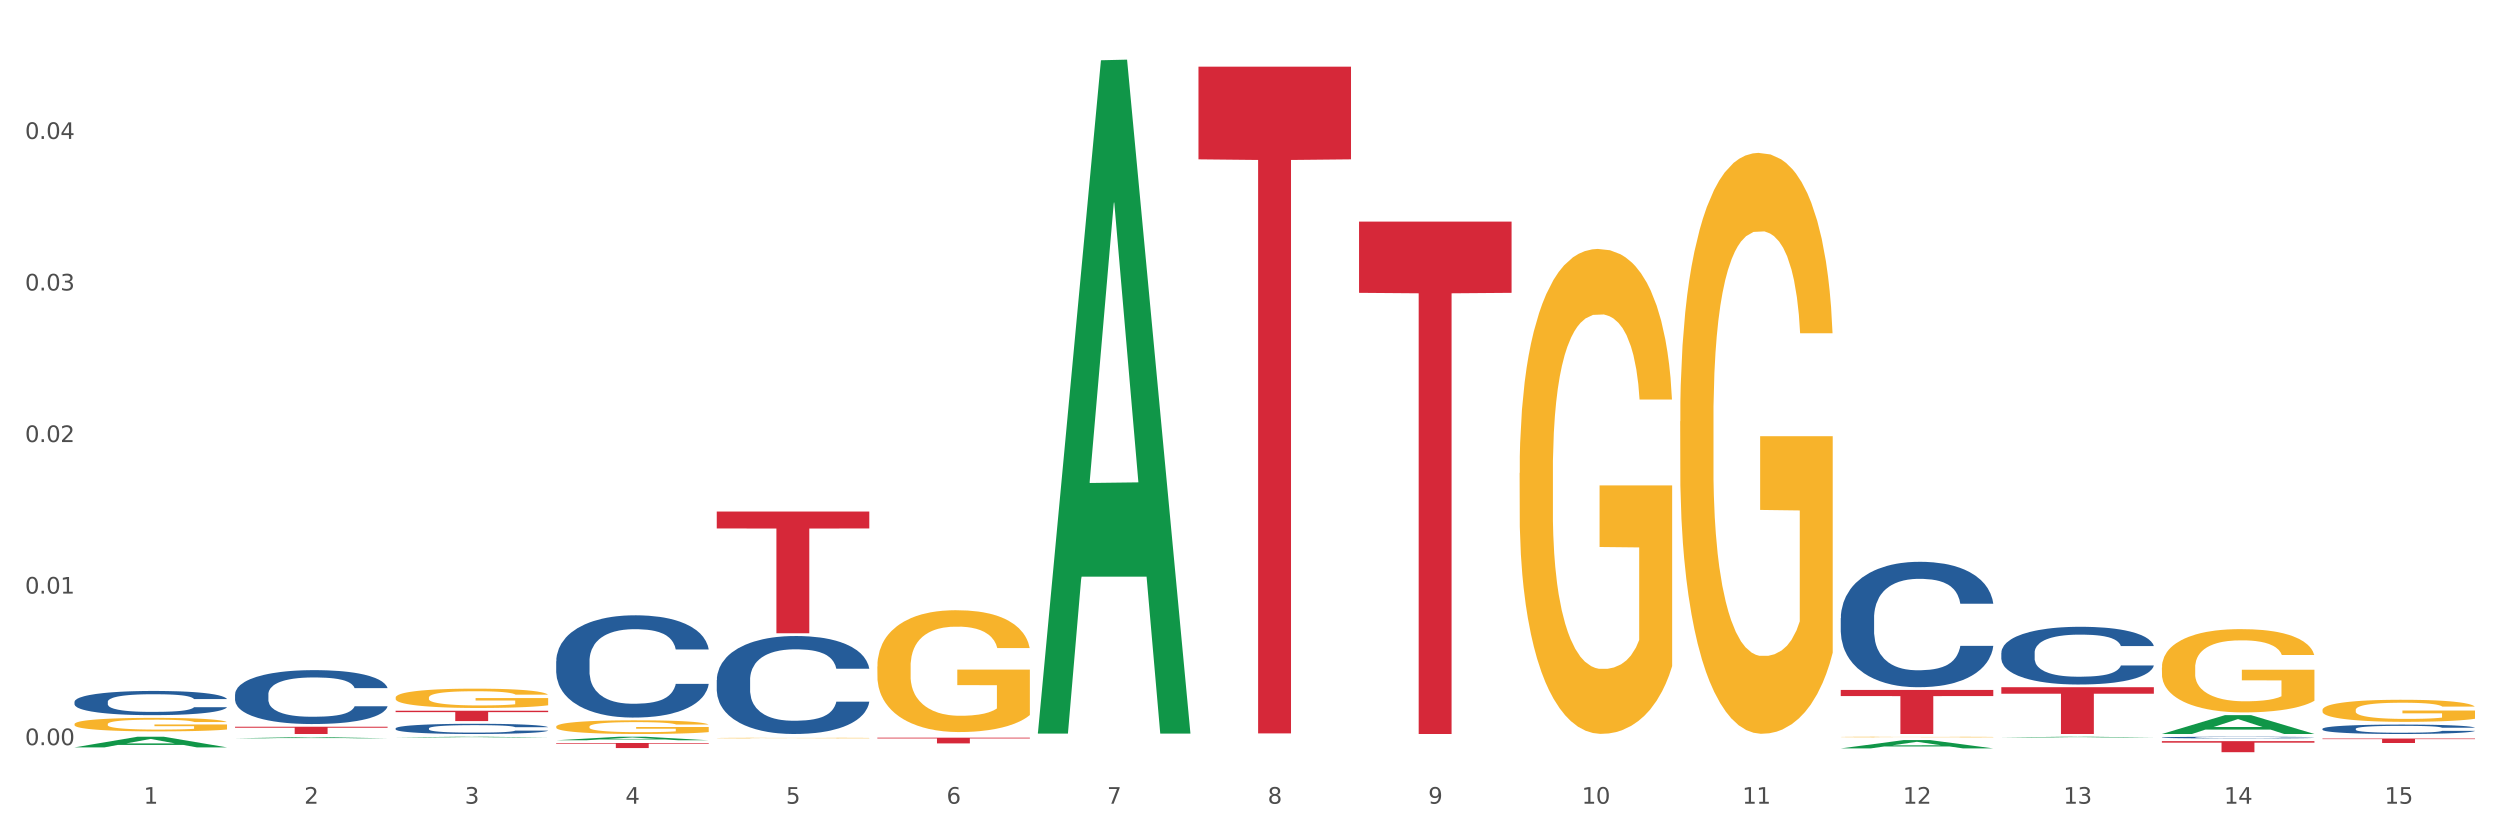 <?xml version="1.0" encoding="utf-8" standalone="no"?>
<!DOCTYPE svg PUBLIC "-//W3C//DTD SVG 1.1//EN"
  "http://www.w3.org/Graphics/SVG/1.1/DTD/svg11.dtd">
<svg xmlns:xlink="http://www.w3.org/1999/xlink" width="1080pt" height="360pt" viewBox="0 0 1080 360" xmlns="http://www.w3.org/2000/svg" version="1.1">
 <rect x="0" y="0" width="1080" height="360" fill="#333333" stroke="none"/>
 <defs>
  <style type="text/css">*{stroke-linejoin: round; stroke-linecap: butt}</style>
 </defs>
 <g id="figure_1">
  <g id="patch_1">
   <path d="M 0 360 
L 1080 360 
L 1080 0 
L 0 0 
z
" style="fill: #ffffff; stroke: #ffffff; stroke-linejoin: miter"/>
  </g>
  <g id="axes_1">
   <g id="matplotlib.axis_1">
    <g id="xtick_1">
     <g id="text_1">
      <!-- 1 -->
      <g style="fill: #4d4d4d" transform="translate(62.07 347.204) scale(0.096 -0.096)">
       <defs>
        <path id="DejaVuSans-31" d="M 794 531 
L 1825 531 
L 1825 4091 
L 703 3866 
L 703 4441 
L 1819 4666 
L 2450 4666 
L 2450 531 
L 3481 531 
L 3481 0 
L 794 0 
L 794 531 
z
" transform="scale(0.016)"/>
       </defs>
       <use xlink:href="#DejaVuSans-31"/>
      </g>
     </g>
    </g>
    <g id="xtick_2">
     <g id="text_2">
      <!-- 2 -->
      <g style="fill: #4d4d4d" transform="translate(131.436 347.204) scale(0.096 -0.096)">
       <defs>
        <path id="DejaVuSans-32" d="M 1228 531 
L 3431 531 
L 3431 0 
L 469 0 
L 469 531 
Q 828 903 1448 1529 
Q 2069 2156 2228 2338 
Q 2531 2678 2651 2914 
Q 2772 3150 2772 3378 
Q 2772 3750 2511 3984 
Q 2250 4219 1831 4219 
Q 1534 4219 1204 4116 
Q 875 4013 500 3803 
L 500 4441 
Q 881 4594 1212 4672 
Q 1544 4750 1819 4750 
Q 2544 4750 2975 4387 
Q 3406 4025 3406 3419 
Q 3406 3131 3298 2873 
Q 3191 2616 2906 2266 
Q 2828 2175 2409 1742 
Q 1991 1309 1228 531 
z
" transform="scale(0.016)"/>
       </defs>
       <use xlink:href="#DejaVuSans-32"/>
      </g>
     </g>
    </g>
    <g id="xtick_3">
     <g id="text_3">
      <!-- 3 -->
      <g style="fill: #4d4d4d" transform="translate(200.802 347.204) scale(0.096 -0.096)">
       <defs>
        <path id="DejaVuSans-33" d="M 2597 2516 
Q 3050 2419 3304 2112 
Q 3559 1806 3559 1356 
Q 3559 666 3084 287 
Q 2609 -91 1734 -91 
Q 1441 -91 1130 -33 
Q 819 25 488 141 
L 488 750 
Q 750 597 1062 519 
Q 1375 441 1716 441 
Q 2309 441 2620 675 
Q 2931 909 2931 1356 
Q 2931 1769 2642 2001 
Q 2353 2234 1838 2234 
L 1294 2234 
L 1294 2753 
L 1863 2753 
Q 2328 2753 2575 2939 
Q 2822 3125 2822 3475 
Q 2822 3834 2567 4026 
Q 2313 4219 1838 4219 
Q 1578 4219 1281 4162 
Q 984 4106 628 3988 
L 628 4550 
Q 988 4650 1302 4700 
Q 1616 4750 1894 4750 
Q 2613 4750 3031 4423 
Q 3450 4097 3450 3541 
Q 3450 3153 3228 2886 
Q 3006 2619 2597 2516 
z
" transform="scale(0.016)"/>
       </defs>
       <use xlink:href="#DejaVuSans-33"/>
      </g>
     </g>
    </g>
    <g id="xtick_4">
     <g id="text_4">
      <!-- 4 -->
      <g style="fill: #4d4d4d" transform="translate(270.169 347.204) scale(0.096 -0.096)">
       <defs>
        <path id="DejaVuSans-34" d="M 2419 4116 
L 825 1625 
L 2419 1625 
L 2419 4116 
z
M 2253 4666 
L 3047 4666 
L 3047 1625 
L 3713 1625 
L 3713 1100 
L 3047 1100 
L 3047 0 
L 2419 0 
L 2419 1100 
L 313 1100 
L 313 1709 
L 2253 4666 
z
" transform="scale(0.016)"/>
       </defs>
       <use xlink:href="#DejaVuSans-34"/>
      </g>
     </g>
    </g>
    <g id="xtick_5">
     <g id="text_5">
      <!-- 5 -->
      <g style="fill: #4d4d4d" transform="translate(339.535 347.204) scale(0.096 -0.096)">
       <defs>
        <path id="DejaVuSans-35" d="M 691 4666 
L 3169 4666 
L 3169 4134 
L 1269 4134 
L 1269 2991 
Q 1406 3038 1543 3061 
Q 1681 3084 1819 3084 
Q 2600 3084 3056 2656 
Q 3513 2228 3513 1497 
Q 3513 744 3044 326 
Q 2575 -91 1722 -91 
Q 1428 -91 1123 -41 
Q 819 9 494 109 
L 494 744 
Q 775 591 1075 516 
Q 1375 441 1709 441 
Q 2250 441 2565 725 
Q 2881 1009 2881 1497 
Q 2881 1984 2565 2268 
Q 2250 2553 1709 2553 
Q 1456 2553 1204 2497 
Q 953 2441 691 2322 
L 691 4666 
z
" transform="scale(0.016)"/>
       </defs>
       <use xlink:href="#DejaVuSans-35"/>
      </g>
     </g>
    </g>
    <g id="xtick_6">
     <g id="text_6">
      <!-- 6 -->
      <g style="fill: #4d4d4d" transform="translate(408.901 347.204) scale(0.096 -0.096)">
       <defs>
        <path id="DejaVuSans-36" d="M 2113 2584 
Q 1688 2584 1439 2293 
Q 1191 2003 1191 1497 
Q 1191 994 1439 701 
Q 1688 409 2113 409 
Q 2538 409 2786 701 
Q 3034 994 3034 1497 
Q 3034 2003 2786 2293 
Q 2538 2584 2113 2584 
z
M 3366 4563 
L 3366 3988 
Q 3128 4100 2886 4159 
Q 2644 4219 2406 4219 
Q 1781 4219 1451 3797 
Q 1122 3375 1075 2522 
Q 1259 2794 1537 2939 
Q 1816 3084 2150 3084 
Q 2853 3084 3261 2657 
Q 3669 2231 3669 1497 
Q 3669 778 3244 343 
Q 2819 -91 2113 -91 
Q 1303 -91 875 529 
Q 447 1150 447 2328 
Q 447 3434 972 4092 
Q 1497 4750 2381 4750 
Q 2619 4750 2861 4703 
Q 3103 4656 3366 4563 
z
" transform="scale(0.016)"/>
       </defs>
       <use xlink:href="#DejaVuSans-36"/>
      </g>
     </g>
    </g>
    <g id="xtick_7">
     <g id="text_7">
      <!-- 7 -->
      <g style="fill: #4d4d4d" transform="translate(478.267 347.204) scale(0.096 -0.096)">
       <defs>
        <path id="DejaVuSans-37" d="M 525 4666 
L 3525 4666 
L 3525 4397 
L 1831 0 
L 1172 0 
L 2766 4134 
L 525 4134 
L 525 4666 
z
" transform="scale(0.016)"/>
       </defs>
       <use xlink:href="#DejaVuSans-37"/>
      </g>
     </g>
    </g>
    <g id="xtick_8">
     <g id="text_8">
      <!-- 8 -->
      <g style="fill: #4d4d4d" transform="translate(547.634 347.204) scale(0.096 -0.096)">
       <defs>
        <path id="DejaVuSans-38" d="M 2034 2216 
Q 1584 2216 1326 1975 
Q 1069 1734 1069 1313 
Q 1069 891 1326 650 
Q 1584 409 2034 409 
Q 2484 409 2743 651 
Q 3003 894 3003 1313 
Q 3003 1734 2745 1975 
Q 2488 2216 2034 2216 
z
M 1403 2484 
Q 997 2584 770 2862 
Q 544 3141 544 3541 
Q 544 4100 942 4425 
Q 1341 4750 2034 4750 
Q 2731 4750 3128 4425 
Q 3525 4100 3525 3541 
Q 3525 3141 3298 2862 
Q 3072 2584 2669 2484 
Q 3125 2378 3379 2068 
Q 3634 1759 3634 1313 
Q 3634 634 3220 271 
Q 2806 -91 2034 -91 
Q 1263 -91 848 271 
Q 434 634 434 1313 
Q 434 1759 690 2068 
Q 947 2378 1403 2484 
z
M 1172 3481 
Q 1172 3119 1398 2916 
Q 1625 2713 2034 2713 
Q 2441 2713 2670 2916 
Q 2900 3119 2900 3481 
Q 2900 3844 2670 4047 
Q 2441 4250 2034 4250 
Q 1625 4250 1398 4047 
Q 1172 3844 1172 3481 
z
" transform="scale(0.016)"/>
       </defs>
       <use xlink:href="#DejaVuSans-38"/>
      </g>
     </g>
    </g>
    <g id="xtick_9">
     <g id="text_9">
      <!-- 9 -->
      <g style="fill: #4d4d4d" transform="translate(617 347.204) scale(0.096 -0.096)">
       <defs>
        <path id="DejaVuSans-39" d="M 703 97 
L 703 672 
Q 941 559 1184 500 
Q 1428 441 1663 441 
Q 2288 441 2617 861 
Q 2947 1281 2994 2138 
Q 2813 1869 2534 1725 
Q 2256 1581 1919 1581 
Q 1219 1581 811 2004 
Q 403 2428 403 3163 
Q 403 3881 828 4315 
Q 1253 4750 1959 4750 
Q 2769 4750 3195 4129 
Q 3622 3509 3622 2328 
Q 3622 1225 3098 567 
Q 2575 -91 1691 -91 
Q 1453 -91 1209 -44 
Q 966 3 703 97 
z
M 1959 2075 
Q 2384 2075 2632 2365 
Q 2881 2656 2881 3163 
Q 2881 3666 2632 3958 
Q 2384 4250 1959 4250 
Q 1534 4250 1286 3958 
Q 1038 3666 1038 3163 
Q 1038 2656 1286 2365 
Q 1534 2075 1959 2075 
z
" transform="scale(0.016)"/>
       </defs>
       <use xlink:href="#DejaVuSans-39"/>
      </g>
     </g>
    </g>
    <g id="xtick_10">
     <g id="text_10">
      <!-- 10 -->
      <g style="fill: #4d4d4d" transform="translate(683.312 347.204) scale(0.096 -0.096)">
       <defs>
        <path id="DejaVuSans-30" d="M 2034 4250 
Q 1547 4250 1301 3770 
Q 1056 3291 1056 2328 
Q 1056 1369 1301 889 
Q 1547 409 2034 409 
Q 2525 409 2770 889 
Q 3016 1369 3016 2328 
Q 3016 3291 2770 3770 
Q 2525 4250 2034 4250 
z
M 2034 4750 
Q 2819 4750 3233 4129 
Q 3647 3509 3647 2328 
Q 3647 1150 3233 529 
Q 2819 -91 2034 -91 
Q 1250 -91 836 529 
Q 422 1150 422 2328 
Q 422 3509 836 4129 
Q 1250 4750 2034 4750 
z
" transform="scale(0.016)"/>
       </defs>
       <use xlink:href="#DejaVuSans-31"/>
       <use xlink:href="#DejaVuSans-30" transform="translate(63.623 0)"/>
      </g>
     </g>
    </g>
    <g id="xtick_11">
     <g id="text_11">
      <!-- 11 -->
      <g style="fill: #4d4d4d" transform="translate(752.678 347.204) scale(0.096 -0.096)">
       <use xlink:href="#DejaVuSans-31"/>
       <use xlink:href="#DejaVuSans-31" transform="translate(63.623 0)"/>
      </g>
     </g>
    </g>
    <g id="xtick_12">
     <g id="text_12">
      <!-- 12 -->
      <g style="fill: #4d4d4d" transform="translate(822.044 347.204) scale(0.096 -0.096)">
       <use xlink:href="#DejaVuSans-31"/>
       <use xlink:href="#DejaVuSans-32" transform="translate(63.623 0)"/>
      </g>
     </g>
    </g>
    <g id="xtick_13">
     <g id="text_13">
      <!-- 13 -->
      <g style="fill: #4d4d4d" transform="translate(891.411 347.204) scale(0.096 -0.096)">
       <use xlink:href="#DejaVuSans-31"/>
       <use xlink:href="#DejaVuSans-33" transform="translate(63.623 0)"/>
      </g>
     </g>
    </g>
    <g id="xtick_14">
     <g id="text_14">
      <!-- 14 -->
      <g style="fill: #4d4d4d" transform="translate(960.777 347.204) scale(0.096 -0.096)">
       <use xlink:href="#DejaVuSans-31"/>
       <use xlink:href="#DejaVuSans-34" transform="translate(63.623 0)"/>
      </g>
     </g>
    </g>
    <g id="xtick_15">
     <g id="text_15">
      <!-- 15 -->
      <g style="fill: #4d4d4d" transform="translate(1030.143 347.204) scale(0.096 -0.096)">
       <use xlink:href="#DejaVuSans-31"/>
       <use xlink:href="#DejaVuSans-35" transform="translate(63.623 0)"/>
      </g>
     </g>
    </g>
    <g id="xtick_16"/>
    <g id="xtick_17"/>
    <g id="xtick_18"/>
    <g id="xtick_19"/>
    <g id="xtick_20"/>
    <g id="xtick_21"/>
    <g id="xtick_22"/>
    <g id="xtick_23"/>
    <g id="xtick_24"/>
    <g id="xtick_25"/>
    <g id="xtick_26"/>
    <g id="xtick_27"/>
    <g id="xtick_28"/>
    <g id="xtick_29"/>
   </g>
   <g id="matplotlib.axis_2">
    <g id="ytick_1">
     <g id="text_16">
      <!-- 0.00 -->
      <g style="fill: #4d4d4d" transform="translate(10.8 321.907) scale(0.096 -0.096)">
       <defs>
        <path id="DejaVuSans-2e" d="M 684 794 
L 1344 794 
L 1344 0 
L 684 0 
L 684 794 
z
" transform="scale(0.016)"/>
       </defs>
       <use xlink:href="#DejaVuSans-30"/>
       <use xlink:href="#DejaVuSans-2e" transform="translate(63.623 0)"/>
       <use xlink:href="#DejaVuSans-30" transform="translate(95.41 0)"/>
       <use xlink:href="#DejaVuSans-30" transform="translate(159.033 0)"/>
      </g>
     </g>
    </g>
    <g id="ytick_2">
     <g id="text_17">
      <!-- 0.01 -->
      <g style="fill: #4d4d4d" transform="translate(10.8 256.437) scale(0.096 -0.096)">
       <use xlink:href="#DejaVuSans-30"/>
       <use xlink:href="#DejaVuSans-2e" transform="translate(63.623 0)"/>
       <use xlink:href="#DejaVuSans-30" transform="translate(95.41 0)"/>
       <use xlink:href="#DejaVuSans-31" transform="translate(159.033 0)"/>
      </g>
     </g>
    </g>
    <g id="ytick_3">
     <g id="text_18">
      <!-- 0.02 -->
      <g style="fill: #4d4d4d" transform="translate(10.8 190.966) scale(0.096 -0.096)">
       <use xlink:href="#DejaVuSans-30"/>
       <use xlink:href="#DejaVuSans-2e" transform="translate(63.623 0)"/>
       <use xlink:href="#DejaVuSans-30" transform="translate(95.41 0)"/>
       <use xlink:href="#DejaVuSans-32" transform="translate(159.033 0)"/>
      </g>
     </g>
    </g>
    <g id="ytick_4">
     <g id="text_19">
      <!-- 0.03 -->
      <g style="fill: #4d4d4d" transform="translate(10.8 125.495) scale(0.096 -0.096)">
       <use xlink:href="#DejaVuSans-30"/>
       <use xlink:href="#DejaVuSans-2e" transform="translate(63.623 0)"/>
       <use xlink:href="#DejaVuSans-30" transform="translate(95.41 0)"/>
       <use xlink:href="#DejaVuSans-33" transform="translate(159.033 0)"/>
      </g>
     </g>
    </g>
    <g id="ytick_5">
     <g id="text_20">
      <!-- 0.04 -->
      <g style="fill: #4d4d4d" transform="translate(10.8 60.025) scale(0.096 -0.096)">
       <use xlink:href="#DejaVuSans-30"/>
       <use xlink:href="#DejaVuSans-2e" transform="translate(63.623 0)"/>
       <use xlink:href="#DejaVuSans-30" transform="translate(95.41 0)"/>
       <use xlink:href="#DejaVuSans-34" transform="translate(159.033 0)"/>
      </g>
     </g>
    </g>
    <g id="ytick_6"/>
    <g id="ytick_7"/>
    <g id="ytick_8"/>
    <g id="ytick_9"/>
    <g id="ytick_10"/>
   </g>
   <g id="PolyCollection_1">
    <path d="M 32.175 322.862 
L 32.243 322.857 
L 59.417 318.264 
L 70.695 318.26 
L 98.073 322.87 
L 85.029 322.87 
L 79.119 321.797 
L 51.061 321.797 
L 50.857 321.814 
L 45.151 322.87 
L 32.175 322.87 
L 32.175 322.862 
L 54.594 321.156 
L 75.586 321.152 
L 65.192 319.242 
L 65.056 319.234 
L 64.92 319.247 
L 54.526 321.152 
L 54.594 321.156 
L 32.175 322.862 
z
" clip-path="url(#pe910875c79)" style="fill: #109648"/>
    <path d="M 240.274 320.972 
L 306.172 320.972 
L 306.172 321.275 
L 280.25 321.277 
L 280.25 323.153 
L 266.039 323.153 
L 266.039 321.277 
L 240.274 321.275 
L 240.274 320.974 
L 240.274 320.972 
z
" clip-path="url(#pe910875c79)" style="fill: #d62839"/>
    <path d="M 170.907 307.025 
L 236.805 307.025 
L 236.805 307.646 
L 210.883 307.651 
L 210.883 311.498 
L 196.673 311.498 
L 196.673 307.651 
L 170.907 307.646 
L 170.907 307.029 
L 170.907 307.025 
z
" clip-path="url(#pe910875c79)" style="fill: #d62839"/>
    <path d="M 101.541 313.957 
L 167.439 313.957 
L 167.439 314.393 
L 141.517 314.395 
L 141.517 317.09 
L 127.307 317.09 
L 127.307 314.395 
L 101.541 314.393 
L 101.541 313.96 
L 101.541 313.957 
z
" clip-path="url(#pe910875c79)" style="fill: #d62839"/>
    <path d="M 101.541 299.962 
L 101.619 299.94 
L 101.619 299.345 
L 101.853 298.536 
L 102.71 297.048 
L 103.8 295.92 
L 105.67 294.602 
L 106.682 294.049 
L 108.006 293.432 
L 110.733 292.432 
L 113.848 291.581 
L 116.029 291.113 
L 117.665 290.816 
L 121.326 290.284 
L 123.429 290.05 
L 125.61 289.858 
L 127.48 289.731 
L 130.595 289.582 
L 133.088 289.518 
L 135.97 289.497 
L 138.385 289.518 
L 141.578 289.603 
L 146.252 289.858 
L 148.044 290.007 
L 150.458 290.263 
L 152.951 290.603 
L 154.976 290.943 
L 157.313 291.432 
L 159.728 292.07 
L 162.064 292.879 
L 163.7 293.623 
L 165.024 294.41 
L 166.193 295.367 
L 167.05 296.409 
L 167.439 297.282 
L 153.185 297.282 
L 152.795 296.495 
L 152.016 295.644 
L 151.237 295.069 
L 150.38 294.602 
L 149.056 294.07 
L 147.888 293.729 
L 145.941 293.325 
L 144.149 293.07 
L 142.669 292.921 
L 140.877 292.794 
L 137.061 292.666 
L 134.334 292.666 
L 132.621 292.709 
L 130.518 292.815 
L 128.726 292.964 
L 126.623 293.219 
L 124.987 293.496 
L 123.351 293.857 
L 122.417 294.112 
L 121.015 294.58 
L 120.08 294.963 
L 118.834 295.622 
L 118.133 296.09 
L 116.886 297.303 
L 116.341 298.196 
L 116.107 298.813 
L 115.952 299.494 
L 115.952 302.812 
L 116.419 304.301 
L 116.808 304.939 
L 117.431 305.662 
L 118.6 306.598 
L 120.314 307.512 
L 122.105 308.172 
L 123.585 308.576 
L 124.987 308.874 
L 126.389 309.108 
L 128.103 309.32 
L 129.505 309.448 
L 131.608 309.575 
L 134.101 309.639 
L 136.048 309.639 
L 140.021 309.533 
L 141.812 309.427 
L 143.526 309.278 
L 145.395 309.044 
L 146.875 308.788 
L 147.732 308.597 
L 149.134 308.193 
L 150.225 307.768 
L 151.159 307.278 
L 151.783 306.853 
L 152.484 306.215 
L 153.029 305.492 
L 153.185 305.109 
L 167.439 305.109 
L 167.128 305.875 
L 166.582 306.619 
L 165.492 307.619 
L 164.635 308.193 
L 163.311 308.895 
L 161.909 309.49 
L 159.961 310.15 
L 158.17 310.639 
L 156.3 311.064 
L 154.275 311.447 
L 150.614 311.979 
L 149.29 312.128 
L 146.486 312.383 
L 144.305 312.532 
L 141.111 312.681 
L 137.84 312.766 
L 134.412 312.787 
L 131.374 312.745 
L 128.025 312.617 
L 125.922 312.489 
L 123.585 312.298 
L 120.859 312 
L 118.288 311.639 
L 115.874 311.213 
L 113.615 310.724 
L 111.512 310.171 
L 108.785 309.256 
L 106.76 308.363 
L 105.28 307.534 
L 104.267 306.832 
L 103.255 305.938 
L 102.71 305.322 
L 101.853 303.833 
L 101.541 302.45 
L 101.541 299.962 
z
" clip-path="url(#pe910875c79)" style="fill: #255c99"/>
    <path d="M 1003.302 306.707 
L 1003.38 306.698 
L 1003.38 306.385 
L 1003.535 306.115 
L 1004.314 305.461 
L 1005.481 304.92 
L 1006.336 304.633 
L 1007.192 304.398 
L 1008.204 304.162 
L 1009.448 303.918 
L 1011.705 303.561 
L 1013.105 303.378 
L 1014.817 303.186 
L 1017.929 302.907 
L 1020.185 302.75 
L 1022.519 302.62 
L 1026.331 302.463 
L 1028.821 302.393 
L 1031.466 302.341 
L 1034.656 302.306 
L 1037.068 302.297 
L 1042.358 302.323 
L 1046.871 302.402 
L 1049.049 302.463 
L 1051.85 302.567 
L 1053.328 302.637 
L 1055.74 302.776 
L 1058.23 302.959 
L 1059.942 303.116 
L 1062.509 303.413 
L 1064.454 303.709 
L 1066.244 304.075 
L 1067.177 304.328 
L 1067.877 304.563 
L 1068.5 304.833 
L 1069.122 305.26 
L 1055.118 305.26 
L 1054.573 304.955 
L 1053.717 304.668 
L 1052.473 304.389 
L 1051.383 304.214 
L 1049.516 303.997 
L 1047.805 303.857 
L 1046.015 303.753 
L 1043.837 303.665 
L 1042.125 303.622 
L 1039.713 303.587 
L 1034.967 303.596 
L 1031.777 303.665 
L 1029.599 303.753 
L 1028.199 303.831 
L 1026.954 303.918 
L 1025.553 304.04 
L 1023.919 304.223 
L 1022.752 304.389 
L 1021.585 304.598 
L 1020.652 304.807 
L 1019.796 305.051 
L 1019.096 305.313 
L 1018.551 305.583 
L 1018.084 305.914 
L 1017.695 306.463 
L 1017.695 307.657 
L 1017.851 307.927 
L 1018.24 308.285 
L 1018.707 308.555 
L 1019.485 308.877 
L 1020.185 309.095 
L 1021.508 309.409 
L 1022.986 309.671 
L 1024.153 309.836 
L 1025.32 309.976 
L 1027.343 310.167 
L 1029.599 310.324 
L 1031.544 310.42 
L 1034.189 310.507 
L 1035.979 310.542 
L 1037.535 310.56 
L 1041.347 310.56 
L 1044.07 310.533 
L 1047.104 310.472 
L 1049.438 310.394 
L 1051.383 310.298 
L 1053.562 310.141 
L 1054.962 309.993 
L 1054.962 308.171 
L 1037.846 308.163 
L 1037.846 306.951 
L 1069.2 306.951 
L 1069.2 310.507 
L 1067.877 310.69 
L 1066.399 310.856 
L 1064.843 311.004 
L 1062.509 311.187 
L 1059.708 311.361 
L 1057.219 311.483 
L 1054.573 311.588 
L 1051.461 311.684 
L 1047.416 311.771 
L 1044.926 311.806 
L 1041.814 311.832 
L 1038.157 311.841 
L 1034.967 311.823 
L 1031.855 311.78 
L 1028.588 311.701 
L 1025.398 311.588 
L 1022.986 311.475 
L 1020.574 311.335 
L 1018.007 311.152 
L 1015.984 310.978 
L 1014.428 310.821 
L 1012.716 310.621 
L 1010.849 310.359 
L 1009.448 310.124 
L 1008.204 309.88 
L 1006.881 309.566 
L 1005.947 309.296 
L 1005.014 308.956 
L 1004.469 308.703 
L 1003.847 308.311 
L 1003.38 307.762 
L 1003.302 306.707 
z
" clip-path="url(#pe910875c79)" style="fill: #f7b32b"/>
    <path d="M 933.936 288.41 
L 934.014 288.377 
L 934.014 287.194 
L 934.169 286.175 
L 934.947 283.71 
L 936.114 281.672 
L 936.97 280.587 
L 937.826 279.7 
L 938.837 278.813 
L 940.082 277.892 
L 942.338 276.545 
L 943.739 275.855 
L 945.45 275.132 
L 948.563 274.08 
L 950.819 273.488 
L 953.153 272.995 
L 956.965 272.404 
L 959.455 272.141 
L 962.1 271.944 
L 965.29 271.812 
L 967.702 271.779 
L 972.992 271.878 
L 977.505 272.174 
L 979.683 272.404 
L 982.484 272.798 
L 983.962 273.061 
L 986.374 273.587 
L 988.864 274.277 
L 990.575 274.869 
L 993.143 275.986 
L 995.088 277.104 
L 996.877 278.484 
L 997.811 279.437 
L 998.511 280.325 
L 999.134 281.343 
L 999.756 282.954 
L 985.752 282.954 
L 985.207 281.804 
L 984.351 280.719 
L 983.106 279.667 
L 982.017 279.01 
L 980.15 278.188 
L 978.438 277.662 
L 976.649 277.268 
L 974.47 276.939 
L 972.759 276.775 
L 970.347 276.644 
L 965.601 276.676 
L 962.411 276.939 
L 960.233 277.268 
L 958.832 277.564 
L 957.588 277.892 
L 956.187 278.353 
L 954.553 279.043 
L 953.386 279.667 
L 952.219 280.456 
L 951.286 281.245 
L 950.43 282.165 
L 949.73 283.151 
L 949.185 284.17 
L 948.718 285.419 
L 948.329 287.489 
L 948.329 291.992 
L 948.485 293.011 
L 948.874 294.358 
L 949.341 295.377 
L 950.119 296.593 
L 950.819 297.415 
L 952.141 298.598 
L 953.62 299.584 
L 954.787 300.209 
L 955.954 300.735 
L 957.977 301.458 
L 960.233 302.049 
L 962.178 302.411 
L 964.823 302.739 
L 966.613 302.871 
L 968.169 302.937 
L 971.981 302.937 
L 974.704 302.838 
L 977.738 302.608 
L 980.072 302.312 
L 982.017 301.951 
L 984.196 301.359 
L 985.596 300.8 
L 985.596 293.931 
L 968.48 293.898 
L 968.48 289.33 
L 999.834 289.33 
L 999.834 302.739 
L 998.511 303.43 
L 997.033 304.054 
L 995.477 304.613 
L 993.143 305.303 
L 990.342 305.96 
L 987.852 306.42 
L 985.207 306.815 
L 982.095 307.176 
L 978.049 307.505 
L 975.56 307.636 
L 972.448 307.735 
L 968.791 307.768 
L 965.601 307.702 
L 962.489 307.538 
L 959.221 307.242 
L 956.032 306.815 
L 953.62 306.388 
L 951.208 305.862 
L 948.64 305.171 
L 946.618 304.514 
L 945.061 303.923 
L 943.35 303.167 
L 941.483 302.181 
L 940.082 301.293 
L 938.837 300.373 
L 937.515 299.19 
L 936.581 298.171 
L 935.648 296.889 
L 935.103 295.936 
L 934.48 294.457 
L 934.014 292.386 
L 933.936 288.41 
z
" clip-path="url(#pe910875c79)" style="fill: #f7b32b"/>
    <path d="M 795.203 318.388 
L 795.281 318.387 
L 795.281 318.378 
L 795.437 318.371 
L 796.215 318.352 
L 797.382 318.336 
L 798.238 318.328 
L 799.094 318.321 
L 800.105 318.314 
L 801.35 318.307 
L 803.606 318.296 
L 805.006 318.291 
L 806.718 318.286 
L 809.83 318.277 
L 812.086 318.273 
L 814.42 318.269 
L 818.233 318.265 
L 820.722 318.263 
L 823.368 318.261 
L 826.557 318.26 
L 828.969 318.26 
L 834.26 318.261 
L 838.772 318.263 
L 840.951 318.265 
L 843.752 318.268 
L 845.23 318.27 
L 847.642 318.274 
L 850.131 318.279 
L 851.843 318.284 
L 854.41 318.292 
L 856.355 318.301 
L 858.145 318.311 
L 859.078 318.319 
L 859.779 318.326 
L 860.401 318.333 
L 861.024 318.346 
L 847.019 318.346 
L 846.475 318.337 
L 845.619 318.329 
L 844.374 318.32 
L 843.285 318.315 
L 841.418 318.309 
L 839.706 318.305 
L 837.916 318.302 
L 835.738 318.299 
L 834.026 318.298 
L 831.615 318.297 
L 826.869 318.297 
L 823.679 318.299 
L 821.5 318.302 
L 820.1 318.304 
L 818.855 318.307 
L 817.455 318.31 
L 815.821 318.316 
L 814.654 318.32 
L 813.487 318.327 
L 812.553 318.333 
L 811.697 318.34 
L 810.997 318.347 
L 810.453 318.355 
L 809.986 318.365 
L 809.597 318.381 
L 809.597 318.415 
L 809.752 318.423 
L 810.141 318.433 
L 810.608 318.441 
L 811.386 318.451 
L 812.086 318.457 
L 813.409 318.466 
L 814.887 318.474 
L 816.054 318.478 
L 817.221 318.483 
L 819.244 318.488 
L 821.5 318.493 
L 823.445 318.495 
L 826.091 318.498 
L 827.88 318.499 
L 829.436 318.499 
L 833.248 318.499 
L 835.971 318.499 
L 839.006 318.497 
L 841.34 318.495 
L 843.285 318.492 
L 845.463 318.487 
L 846.864 318.483 
L 846.864 318.43 
L 829.747 318.43 
L 829.747 318.395 
L 861.101 318.395 
L 861.101 318.498 
L 859.779 318.503 
L 858.3 318.508 
L 856.744 318.512 
L 854.41 318.518 
L 851.61 318.523 
L 849.12 318.526 
L 846.475 318.529 
L 843.363 318.532 
L 839.317 318.535 
L 836.827 318.536 
L 833.715 318.536 
L 830.059 318.537 
L 826.869 318.536 
L 823.757 318.535 
L 820.489 318.533 
L 817.299 318.529 
L 814.887 318.526 
L 812.475 318.522 
L 809.908 318.517 
L 807.885 318.512 
L 806.329 318.507 
L 804.617 318.501 
L 802.75 318.494 
L 801.35 318.487 
L 800.105 318.48 
L 798.782 318.471 
L 797.849 318.463 
L 796.915 318.453 
L 796.37 318.446 
L 795.748 318.434 
L 795.281 318.418 
L 795.203 318.388 
z
" clip-path="url(#pe910875c79)" style="fill: #f7b32b"/>
    <path d="M 725.837 182.011 
L 725.915 181.781 
L 725.915 173.53 
L 726.071 166.425 
L 726.849 149.236 
L 728.016 135.026 
L 728.871 127.463 
L 729.727 121.274 
L 730.739 115.086 
L 731.984 108.669 
L 734.24 99.272 
L 735.64 94.459 
L 737.352 89.416 
L 740.464 82.082 
L 742.72 77.957 
L 745.054 74.519 
L 748.866 70.393 
L 751.356 68.56 
L 754.001 67.185 
L 757.191 66.268 
L 759.603 66.039 
L 764.894 66.726 
L 769.406 68.789 
L 771.585 70.393 
L 774.385 73.144 
L 775.864 74.977 
L 778.275 78.644 
L 780.765 83.457 
L 782.477 87.583 
L 785.044 95.376 
L 786.989 103.168 
L 788.779 112.794 
L 789.712 119.441 
L 790.412 125.629 
L 791.035 132.734 
L 791.657 143.965 
L 777.653 143.965 
L 777.108 135.943 
L 776.253 128.379 
L 775.008 121.045 
L 773.919 116.461 
L 772.051 110.731 
L 770.34 107.064 
L 768.55 104.314 
L 766.372 102.022 
L 764.66 100.876 
L 762.248 99.959 
L 757.502 100.189 
L 754.313 102.022 
L 752.134 104.314 
L 750.734 106.377 
L 749.489 108.669 
L 748.088 111.877 
L 746.455 116.691 
L 745.288 121.045 
L 744.121 126.546 
L 743.187 132.046 
L 742.331 138.464 
L 741.631 145.34 
L 741.086 152.445 
L 740.62 161.154 
L 740.23 175.593 
L 740.23 206.993 
L 740.386 214.098 
L 740.775 223.495 
L 741.242 230.6 
L 742.02 239.08 
L 742.72 244.81 
L 744.043 253.061 
L 745.521 259.936 
L 746.688 264.291 
L 747.855 267.958 
L 749.878 273 
L 752.134 277.126 
L 754.079 279.647 
L 756.724 281.939 
L 758.514 282.856 
L 760.07 283.314 
L 763.882 283.314 
L 766.605 282.627 
L 769.639 281.022 
L 771.974 278.959 
L 773.919 276.438 
L 776.097 272.313 
L 777.497 268.417 
L 777.497 220.515 
L 760.381 220.286 
L 760.381 188.428 
L 791.735 188.428 
L 791.735 281.939 
L 790.412 286.752 
L 788.934 291.107 
L 787.378 295.003 
L 785.044 299.816 
L 782.243 304.4 
L 779.754 307.609 
L 777.108 310.359 
L 773.996 312.88 
L 769.951 315.172 
L 767.461 316.089 
L 764.349 316.776 
L 760.692 317.006 
L 757.502 316.547 
L 754.39 315.401 
L 751.123 313.338 
L 747.933 310.359 
L 745.521 307.379 
L 743.109 303.712 
L 740.542 298.899 
L 738.519 294.315 
L 736.963 290.19 
L 735.251 284.918 
L 733.384 278.043 
L 731.984 271.854 
L 730.739 265.437 
L 729.416 257.186 
L 728.482 250.081 
L 727.549 241.143 
L 727.004 234.496 
L 726.382 224.182 
L 725.915 209.743 
L 725.837 182.011 
z
" clip-path="url(#pe910875c79)" style="fill: #f7b32b"/>
    <path d="M 656.471 204.346 
L 656.549 204.155 
L 656.549 197.267 
L 656.704 191.335 
L 657.482 176.985 
L 658.649 165.123 
L 659.505 158.809 
L 660.361 153.643 
L 661.372 148.477 
L 662.617 143.119 
L 664.874 135.274 
L 666.274 131.256 
L 667.986 127.047 
L 671.098 120.924 
L 673.354 117.48 
L 675.688 114.61 
L 679.5 111.166 
L 681.99 109.636 
L 684.635 108.488 
L 687.825 107.722 
L 690.237 107.531 
L 695.527 108.105 
L 700.04 109.827 
L 702.218 111.166 
L 705.019 113.462 
L 706.497 114.993 
L 708.909 118.054 
L 711.399 122.072 
L 713.111 125.516 
L 715.678 132.022 
L 717.623 138.527 
L 719.412 146.563 
L 720.346 152.112 
L 721.046 157.278 
L 721.669 163.209 
L 722.291 172.585 
L 708.287 172.585 
L 707.742 165.888 
L 706.886 159.574 
L 705.642 153.451 
L 704.552 149.625 
L 702.685 144.841 
L 700.973 141.78 
L 699.184 139.484 
L 697.006 137.57 
L 695.294 136.614 
L 692.882 135.848 
L 688.136 136.04 
L 684.946 137.57 
L 682.768 139.484 
L 681.367 141.206 
L 680.123 143.119 
L 678.722 145.798 
L 677.088 149.816 
L 675.921 153.451 
L 674.754 158.043 
L 673.821 162.635 
L 672.965 167.993 
L 672.265 173.733 
L 671.72 179.664 
L 671.253 186.935 
L 670.864 198.989 
L 670.864 225.202 
L 671.02 231.133 
L 671.409 238.978 
L 671.876 244.909 
L 672.654 251.988 
L 673.354 256.772 
L 674.677 263.66 
L 676.155 269.4 
L 677.322 273.035 
L 678.489 276.097 
L 680.512 280.306 
L 682.768 283.75 
L 684.713 285.855 
L 687.358 287.768 
L 689.148 288.533 
L 690.704 288.916 
L 694.516 288.916 
L 697.239 288.342 
L 700.273 287.003 
L 702.607 285.281 
L 704.552 283.176 
L 706.731 279.732 
L 708.131 276.479 
L 708.131 236.49 
L 691.015 236.299 
L 691.015 209.704 
L 722.369 209.704 
L 722.369 287.768 
L 721.046 291.786 
L 719.568 295.421 
L 718.012 298.674 
L 715.678 302.692 
L 712.877 306.519 
L 710.387 309.197 
L 707.742 311.493 
L 704.63 313.598 
L 700.584 315.511 
L 698.095 316.277 
L 694.983 316.851 
L 691.326 317.042 
L 688.136 316.659 
L 685.024 315.703 
L 681.756 313.981 
L 678.567 311.493 
L 676.155 309.006 
L 673.743 305.945 
L 671.175 301.927 
L 669.153 298.1 
L 667.597 294.656 
L 665.885 290.255 
L 664.018 284.515 
L 662.617 279.349 
L 661.372 273.992 
L 660.05 267.104 
L 659.116 261.172 
L 658.183 253.71 
L 657.638 248.162 
L 657.016 239.552 
L 656.549 227.498 
L 656.471 204.346 
z
" clip-path="url(#pe910875c79)" style="fill: #f7b32b"/>
    <path d="M 379.006 287.936 
L 379.084 287.888 
L 379.084 286.157 
L 379.24 284.667 
L 380.018 281.061 
L 381.185 278.081 
L 382.04 276.494 
L 382.896 275.196 
L 383.908 273.898 
L 385.152 272.552 
L 387.409 270.581 
L 388.809 269.572 
L 390.521 268.514 
L 393.633 266.975 
L 395.889 266.11 
L 398.223 265.389 
L 402.035 264.524 
L 404.525 264.139 
L 407.17 263.851 
L 410.36 263.658 
L 412.772 263.61 
L 418.062 263.754 
L 422.575 264.187 
L 424.753 264.524 
L 427.554 265.101 
L 429.032 265.485 
L 431.444 266.254 
L 433.934 267.264 
L 435.646 268.129 
L 438.213 269.764 
L 440.158 271.398 
L 441.948 273.417 
L 442.881 274.812 
L 443.581 276.11 
L 444.204 277.6 
L 444.826 279.956 
L 430.822 279.956 
L 430.277 278.273 
L 429.422 276.687 
L 428.177 275.148 
L 427.087 274.187 
L 425.22 272.985 
L 423.509 272.216 
L 421.719 271.639 
L 419.541 271.158 
L 417.829 270.918 
L 415.417 270.725 
L 410.671 270.773 
L 407.481 271.158 
L 405.303 271.639 
L 403.903 272.071 
L 402.658 272.552 
L 401.257 273.225 
L 399.624 274.235 
L 398.456 275.148 
L 397.289 276.302 
L 396.356 277.456 
L 395.5 278.802 
L 394.8 280.244 
L 394.255 281.734 
L 393.788 283.561 
L 393.399 286.59 
L 393.399 293.176 
L 393.555 294.667 
L 393.944 296.638 
L 394.411 298.128 
L 395.189 299.907 
L 395.889 301.109 
L 397.212 302.839 
L 398.69 304.282 
L 399.857 305.195 
L 401.024 305.964 
L 403.047 307.022 
L 405.303 307.887 
L 407.248 308.416 
L 409.893 308.897 
L 411.683 309.089 
L 413.239 309.185 
L 417.051 309.185 
L 419.774 309.041 
L 422.808 308.704 
L 425.142 308.272 
L 427.087 307.743 
L 429.266 306.878 
L 430.666 306.06 
L 430.666 296.013 
L 413.55 295.965 
L 413.55 289.282 
L 444.904 289.282 
L 444.904 308.897 
L 443.581 309.906 
L 442.103 310.82 
L 440.547 311.637 
L 438.213 312.647 
L 435.412 313.608 
L 432.923 314.281 
L 430.277 314.858 
L 427.165 315.387 
L 423.12 315.868 
L 420.63 316.06 
L 417.518 316.204 
L 413.861 316.252 
L 410.671 316.156 
L 407.559 315.916 
L 404.292 315.483 
L 401.102 314.858 
L 398.69 314.233 
L 396.278 313.464 
L 393.711 312.454 
L 391.688 311.493 
L 390.132 310.627 
L 388.42 309.522 
L 386.553 308.079 
L 385.152 306.781 
L 383.908 305.435 
L 382.585 303.705 
L 381.651 302.214 
L 380.718 300.339 
L 380.173 298.945 
L 379.551 296.782 
L 379.084 293.753 
L 379.006 287.936 
z
" clip-path="url(#pe910875c79)" style="fill: #f7b32b"/>
    <path d="M 309.64 318.842 
L 309.718 318.842 
L 309.718 318.834 
L 309.873 318.826 
L 310.651 318.809 
L 311.818 318.794 
L 312.674 318.786 
L 313.53 318.78 
L 314.541 318.773 
L 315.786 318.766 
L 318.042 318.757 
L 319.443 318.752 
L 321.155 318.746 
L 324.267 318.739 
L 326.523 318.735 
L 328.857 318.731 
L 332.669 318.727 
L 335.159 318.725 
L 337.804 318.723 
L 340.994 318.722 
L 343.406 318.722 
L 348.696 318.723 
L 353.209 318.725 
L 355.387 318.727 
L 358.188 318.73 
L 359.666 318.731 
L 362.078 318.735 
L 364.568 318.74 
L 366.279 318.745 
L 368.847 318.753 
L 370.792 318.761 
L 372.581 318.771 
L 373.515 318.778 
L 374.215 318.784 
L 374.838 318.791 
L 375.46 318.803 
L 361.456 318.803 
L 360.911 318.795 
L 360.055 318.787 
L 358.81 318.779 
L 357.721 318.775 
L 355.854 318.769 
L 354.142 318.765 
L 352.353 318.762 
L 350.174 318.76 
L 348.463 318.758 
L 346.051 318.757 
L 341.305 318.758 
L 338.115 318.76 
L 335.937 318.762 
L 334.536 318.764 
L 333.292 318.766 
L 331.891 318.77 
L 330.257 318.775 
L 329.09 318.779 
L 327.923 318.785 
L 326.99 318.791 
L 326.134 318.797 
L 325.434 318.804 
L 324.889 318.812 
L 324.422 318.821 
L 324.033 318.836 
L 324.033 318.868 
L 324.189 318.876 
L 324.578 318.886 
L 325.045 318.893 
L 325.823 318.902 
L 326.523 318.908 
L 327.845 318.916 
L 329.324 318.923 
L 330.491 318.928 
L 331.658 318.932 
L 333.681 318.937 
L 335.937 318.941 
L 337.882 318.944 
L 340.527 318.946 
L 342.317 318.947 
L 343.873 318.948 
L 347.685 318.948 
L 350.408 318.947 
L 353.442 318.945 
L 355.776 318.943 
L 357.721 318.94 
L 359.9 318.936 
L 361.3 318.932 
L 361.3 318.882 
L 344.184 318.882 
L 344.184 318.849 
L 375.538 318.849 
L 375.538 318.946 
L 374.215 318.951 
L 372.737 318.956 
L 371.181 318.96 
L 368.847 318.965 
L 366.046 318.969 
L 363.556 318.973 
L 360.911 318.976 
L 357.799 318.978 
L 353.753 318.981 
L 351.264 318.982 
L 348.152 318.982 
L 344.495 318.983 
L 341.305 318.982 
L 338.193 318.981 
L 334.925 318.979 
L 331.736 318.976 
L 329.324 318.973 
L 326.912 318.969 
L 324.344 318.964 
L 322.322 318.959 
L 320.766 318.955 
L 319.054 318.949 
L 317.187 318.942 
L 315.786 318.936 
L 314.541 318.929 
L 313.219 318.92 
L 312.285 318.913 
L 311.352 318.904 
L 310.807 318.897 
L 310.184 318.886 
L 309.718 318.871 
L 309.64 318.842 
z
" clip-path="url(#pe910875c79)" style="fill: #f7b32b"/>
    <path d="M 240.274 313.903 
L 240.351 313.898 
L 240.351 313.703 
L 240.507 313.535 
L 241.285 313.13 
L 242.452 312.794 
L 243.308 312.616 
L 244.164 312.47 
L 245.175 312.323 
L 246.42 312.172 
L 248.676 311.95 
L 250.077 311.837 
L 251.788 311.718 
L 254.9 311.544 
L 257.157 311.447 
L 259.491 311.366 
L 263.303 311.268 
L 265.793 311.225 
L 268.438 311.193 
L 271.628 311.171 
L 274.04 311.166 
L 279.33 311.182 
L 283.843 311.231 
L 286.021 311.268 
L 288.822 311.333 
L 290.3 311.377 
L 292.712 311.463 
L 295.202 311.577 
L 296.913 311.674 
L 299.481 311.858 
L 301.426 312.042 
L 303.215 312.269 
L 304.149 312.426 
L 304.849 312.572 
L 305.471 312.74 
L 306.094 313.005 
L 292.089 313.005 
L 291.545 312.816 
L 290.689 312.637 
L 289.444 312.464 
L 288.355 312.356 
L 286.488 312.221 
L 284.776 312.134 
L 282.987 312.069 
L 280.808 312.015 
L 279.097 311.988 
L 276.685 311.966 
L 271.939 311.972 
L 268.749 312.015 
L 266.571 312.069 
L 265.17 312.118 
L 263.925 312.172 
L 262.525 312.248 
L 260.891 312.361 
L 259.724 312.464 
L 258.557 312.594 
L 257.623 312.724 
L 256.768 312.875 
L 256.067 313.038 
L 255.523 313.205 
L 255.056 313.411 
L 254.667 313.752 
L 254.667 314.493 
L 254.823 314.661 
L 255.212 314.882 
L 255.678 315.05 
L 256.456 315.25 
L 257.157 315.386 
L 258.479 315.58 
L 259.957 315.743 
L 261.124 315.845 
L 262.291 315.932 
L 264.314 316.051 
L 266.571 316.148 
L 268.516 316.208 
L 271.161 316.262 
L 272.95 316.284 
L 274.506 316.294 
L 278.319 316.294 
L 281.042 316.278 
L 284.076 316.24 
L 286.41 316.192 
L 288.355 316.132 
L 290.533 316.035 
L 291.934 315.943 
L 291.934 314.812 
L 274.818 314.807 
L 274.818 314.055 
L 306.172 314.055 
L 306.172 316.262 
L 304.849 316.376 
L 303.371 316.478 
L 301.815 316.57 
L 299.481 316.684 
L 296.68 316.792 
L 294.19 316.868 
L 291.545 316.933 
L 288.433 316.992 
L 284.387 317.046 
L 281.897 317.068 
L 278.785 317.084 
L 275.129 317.09 
L 271.939 317.079 
L 268.827 317.052 
L 265.559 317.003 
L 262.369 316.933 
L 259.957 316.863 
L 257.546 316.776 
L 254.978 316.662 
L 252.955 316.554 
L 251.399 316.457 
L 249.688 316.332 
L 247.82 316.17 
L 246.42 316.024 
L 245.175 315.872 
L 243.853 315.678 
L 242.919 315.51 
L 241.985 315.299 
L 241.441 315.142 
L 240.818 314.899 
L 240.351 314.558 
L 240.274 313.903 
z
" clip-path="url(#pe910875c79)" style="fill: #f7b32b"/>
    <path d="M 170.907 301.356 
L 170.985 301.348 
L 170.985 301.073 
L 171.141 300.836 
L 171.919 300.264 
L 173.086 299.79 
L 173.942 299.538 
L 174.798 299.332 
L 175.809 299.126 
L 177.054 298.912 
L 179.31 298.599 
L 180.71 298.438 
L 182.422 298.27 
L 185.534 298.026 
L 187.79 297.888 
L 190.124 297.774 
L 193.937 297.636 
L 196.426 297.575 
L 199.072 297.529 
L 202.261 297.499 
L 204.673 297.491 
L 209.964 297.514 
L 214.476 297.583 
L 216.655 297.636 
L 219.456 297.728 
L 220.934 297.789 
L 223.346 297.911 
L 225.835 298.072 
L 227.547 298.209 
L 230.114 298.469 
L 232.059 298.728 
L 233.849 299.049 
L 234.783 299.271 
L 235.483 299.477 
L 236.105 299.714 
L 236.728 300.088 
L 222.723 300.088 
L 222.179 299.821 
L 221.323 299.569 
L 220.078 299.324 
L 218.989 299.171 
L 217.122 298.98 
L 215.41 298.858 
L 213.62 298.767 
L 211.442 298.69 
L 209.73 298.652 
L 207.319 298.621 
L 202.573 298.629 
L 199.383 298.69 
L 197.204 298.767 
L 195.804 298.835 
L 194.559 298.912 
L 193.159 299.019 
L 191.525 299.179 
L 190.358 299.324 
L 189.191 299.507 
L 188.257 299.691 
L 187.401 299.905 
L 186.701 300.134 
L 186.157 300.371 
L 185.69 300.661 
L 185.301 301.142 
L 185.301 302.188 
L 185.456 302.425 
L 185.845 302.738 
L 186.312 302.975 
L 187.09 303.258 
L 187.79 303.449 
L 189.113 303.724 
L 190.591 303.953 
L 191.758 304.098 
L 192.925 304.22 
L 194.948 304.388 
L 197.204 304.526 
L 199.149 304.61 
L 201.795 304.686 
L 203.584 304.717 
L 205.14 304.732 
L 208.952 304.732 
L 211.675 304.709 
L 214.71 304.655 
L 217.044 304.587 
L 218.989 304.503 
L 221.167 304.365 
L 222.568 304.235 
L 222.568 302.639 
L 205.451 302.631 
L 205.451 301.57 
L 236.805 301.57 
L 236.805 304.686 
L 235.483 304.846 
L 234.004 304.992 
L 232.448 305.121 
L 230.114 305.282 
L 227.314 305.435 
L 224.824 305.541 
L 222.179 305.633 
L 219.067 305.717 
L 215.021 305.794 
L 212.531 305.824 
L 209.419 305.847 
L 205.763 305.855 
L 202.573 305.839 
L 199.461 305.801 
L 196.193 305.732 
L 193.003 305.633 
L 190.591 305.534 
L 188.179 305.412 
L 185.612 305.251 
L 183.589 305.098 
L 182.033 304.961 
L 180.321 304.785 
L 178.454 304.556 
L 177.054 304.35 
L 175.809 304.136 
L 174.486 303.861 
L 173.553 303.624 
L 172.619 303.326 
L 172.074 303.105 
L 171.452 302.761 
L 170.985 302.28 
L 170.907 301.356 
z
" clip-path="url(#pe910875c79)" style="fill: #f7b32b"/>
    <path d="M 32.175 312.819 
L 32.253 312.814 
L 32.253 312.622 
L 32.408 312.456 
L 33.186 312.056 
L 34.353 311.725 
L 35.209 311.548 
L 36.065 311.404 
L 37.076 311.26 
L 38.321 311.111 
L 40.578 310.892 
L 41.978 310.78 
L 43.69 310.662 
L 46.802 310.491 
L 49.058 310.395 
L 51.392 310.315 
L 55.204 310.219 
L 57.694 310.176 
L 60.339 310.144 
L 63.529 310.123 
L 65.941 310.117 
L 71.231 310.133 
L 75.744 310.182 
L 77.922 310.219 
L 80.723 310.283 
L 82.201 310.326 
L 84.613 310.411 
L 87.103 310.523 
L 88.815 310.619 
L 91.382 310.801 
L 93.327 310.982 
L 95.116 311.207 
L 96.05 311.362 
L 96.75 311.506 
L 97.373 311.671 
L 97.995 311.933 
L 83.991 311.933 
L 83.446 311.746 
L 82.59 311.57 
L 81.346 311.399 
L 80.256 311.292 
L 78.389 311.159 
L 76.677 311.073 
L 74.888 311.009 
L 72.71 310.956 
L 70.998 310.929 
L 68.586 310.908 
L 63.84 310.913 
L 60.65 310.956 
L 58.472 311.009 
L 57.071 311.057 
L 55.827 311.111 
L 54.426 311.185 
L 52.792 311.297 
L 51.625 311.399 
L 50.458 311.527 
L 49.525 311.655 
L 48.669 311.805 
L 47.969 311.965 
L 47.424 312.13 
L 46.957 312.333 
L 46.568 312.67 
L 46.568 313.401 
L 46.724 313.567 
L 47.113 313.786 
L 47.58 313.951 
L 48.358 314.149 
L 49.058 314.282 
L 50.381 314.474 
L 51.859 314.635 
L 53.026 314.736 
L 54.193 314.822 
L 56.216 314.939 
L 58.472 315.035 
L 60.417 315.094 
L 63.062 315.147 
L 64.852 315.169 
L 66.408 315.179 
L 70.22 315.179 
L 72.943 315.163 
L 75.977 315.126 
L 78.311 315.078 
L 80.256 315.019 
L 82.435 314.923 
L 83.835 314.832 
L 83.835 313.716 
L 66.719 313.711 
L 66.719 312.969 
L 98.073 312.969 
L 98.073 315.147 
L 96.75 315.259 
L 95.272 315.361 
L 93.716 315.452 
L 91.382 315.564 
L 88.581 315.671 
L 86.091 315.745 
L 83.446 315.809 
L 80.334 315.868 
L 76.288 315.921 
L 73.799 315.943 
L 70.687 315.959 
L 67.03 315.964 
L 63.84 315.954 
L 60.728 315.927 
L 57.461 315.879 
L 54.271 315.809 
L 51.859 315.74 
L 49.447 315.654 
L 46.879 315.542 
L 44.857 315.436 
L 43.301 315.339 
L 41.589 315.217 
L 39.722 315.056 
L 38.321 314.912 
L 37.076 314.763 
L 35.754 314.571 
L 34.82 314.405 
L 33.887 314.197 
L 33.342 314.042 
L 32.72 313.802 
L 32.253 313.465 
L 32.175 312.819 
z
" clip-path="url(#pe910875c79)" style="fill: #f7b32b"/>
    <path d="M 1003.302 314.844 
L 1003.38 314.84 
L 1003.38 314.736 
L 1003.614 314.594 
L 1004.47 314.333 
L 1005.561 314.136 
L 1007.43 313.905 
L 1008.443 313.808 
L 1009.767 313.7 
L 1012.494 313.525 
L 1015.609 313.376 
L 1017.79 313.294 
L 1019.426 313.242 
L 1023.087 313.149 
L 1025.19 313.108 
L 1027.371 313.074 
L 1029.241 313.052 
L 1032.356 313.026 
L 1034.849 313.015 
L 1037.731 313.011 
L 1040.146 313.015 
L 1043.339 313.029 
L 1048.013 313.074 
L 1049.805 313.1 
L 1052.219 313.145 
L 1054.712 313.205 
L 1056.737 313.264 
L 1059.074 313.35 
L 1061.489 313.462 
L 1063.825 313.603 
L 1065.461 313.733 
L 1066.785 313.871 
L 1067.954 314.039 
L 1068.811 314.221 
L 1069.2 314.374 
L 1054.945 314.374 
L 1054.556 314.236 
L 1053.777 314.087 
L 1052.998 313.987 
L 1052.141 313.905 
L 1050.817 313.812 
L 1049.649 313.752 
L 1047.701 313.681 
L 1045.91 313.637 
L 1044.43 313.611 
L 1042.638 313.588 
L 1038.822 313.566 
L 1036.095 313.566 
L 1034.382 313.573 
L 1032.278 313.592 
L 1030.487 313.618 
L 1028.384 313.663 
L 1026.748 313.711 
L 1025.112 313.774 
L 1024.178 313.819 
L 1022.775 313.901 
L 1021.841 313.968 
L 1020.594 314.084 
L 1019.893 314.166 
L 1018.647 314.378 
L 1018.102 314.534 
L 1017.868 314.642 
L 1017.712 314.762 
L 1017.712 315.343 
L 1018.18 315.603 
L 1018.569 315.715 
L 1019.192 315.842 
L 1020.361 316.006 
L 1022.074 316.166 
L 1023.866 316.281 
L 1025.346 316.352 
L 1026.748 316.404 
L 1028.15 316.445 
L 1029.864 316.483 
L 1031.266 316.505 
L 1033.369 316.527 
L 1035.862 316.538 
L 1037.809 316.538 
L 1041.781 316.52 
L 1043.573 316.501 
L 1045.287 316.475 
L 1047.156 316.434 
L 1048.636 316.389 
L 1049.493 316.356 
L 1050.895 316.285 
L 1051.986 316.211 
L 1052.92 316.125 
L 1053.543 316.05 
L 1054.244 315.939 
L 1054.79 315.812 
L 1054.945 315.745 
L 1069.2 315.745 
L 1068.888 315.879 
L 1068.343 316.009 
L 1067.253 316.185 
L 1066.396 316.285 
L 1065.072 316.408 
L 1063.67 316.512 
L 1061.722 316.628 
L 1059.931 316.714 
L 1058.061 316.788 
L 1056.036 316.855 
L 1052.375 316.948 
L 1051.051 316.974 
L 1048.247 317.019 
L 1046.066 317.045 
L 1042.872 317.071 
L 1039.6 317.086 
L 1036.173 317.09 
L 1033.135 317.082 
L 1029.786 317.06 
L 1027.683 317.038 
L 1025.346 317.004 
L 1022.62 316.952 
L 1020.049 316.889 
L 1017.634 316.814 
L 1015.376 316.728 
L 1013.272 316.632 
L 1010.546 316.471 
L 1008.521 316.315 
L 1007.041 316.17 
L 1006.028 316.047 
L 1005.016 315.89 
L 1004.47 315.782 
L 1003.614 315.522 
L 1003.302 315.279 
L 1003.302 314.844 
z
" clip-path="url(#pe910875c79)" style="fill: #255c99"/>
    <path d="M 933.936 318.596 
L 934.014 318.595 
L 934.014 318.576 
L 934.247 318.55 
L 935.104 318.502 
L 936.195 318.466 
L 938.064 318.424 
L 939.077 318.406 
L 940.401 318.386 
L 943.127 318.354 
L 946.243 318.327 
L 948.424 318.312 
L 950.06 318.302 
L 953.721 318.285 
L 955.824 318.278 
L 958.005 318.271 
L 959.874 318.267 
L 962.99 318.263 
L 965.483 318.26 
L 968.365 318.26 
L 970.779 318.26 
L 973.973 318.263 
L 978.647 318.271 
L 980.438 318.276 
L 982.853 318.284 
L 985.346 318.295 
L 987.371 318.306 
L 989.708 318.322 
L 992.122 318.343 
L 994.459 318.368 
L 996.095 318.392 
L 997.419 318.418 
L 998.587 318.448 
L 999.444 318.482 
L 999.834 318.51 
L 985.579 318.51 
L 985.19 318.485 
L 984.411 318.457 
L 983.632 318.439 
L 982.775 318.424 
L 981.451 318.407 
L 980.283 318.396 
L 978.335 318.383 
L 976.544 318.375 
L 975.064 318.37 
L 973.272 318.366 
L 969.455 318.362 
L 966.729 318.362 
L 965.015 318.363 
L 962.912 318.366 
L 961.121 318.371 
L 959.018 318.379 
L 957.382 318.388 
L 955.746 318.4 
L 954.811 318.408 
L 953.409 318.423 
L 952.475 318.435 
L 951.228 318.457 
L 950.527 318.472 
L 949.281 318.511 
L 948.736 318.539 
L 948.502 318.559 
L 948.346 318.581 
L 948.346 318.688 
L 948.814 318.736 
L 949.203 318.756 
L 949.826 318.779 
L 950.995 318.809 
L 952.708 318.839 
L 954.5 318.86 
L 955.98 318.873 
L 957.382 318.883 
L 958.784 318.89 
L 960.498 318.897 
L 961.9 318.901 
L 964.003 318.905 
L 966.495 318.907 
L 968.443 318.907 
L 972.415 318.904 
L 974.207 318.9 
L 975.92 318.896 
L 977.79 318.888 
L 979.27 318.88 
L 980.127 318.874 
L 981.529 318.861 
L 982.619 318.847 
L 983.554 318.831 
L 984.177 318.818 
L 984.878 318.797 
L 985.423 318.774 
L 985.579 318.762 
L 999.834 318.762 
L 999.522 318.786 
L 998.977 318.81 
L 997.886 318.842 
L 997.03 318.861 
L 995.705 318.883 
L 994.303 318.902 
L 992.356 318.924 
L 990.564 318.939 
L 988.695 318.953 
L 986.67 318.965 
L 983.009 318.982 
L 981.685 318.987 
L 978.88 318.995 
L 976.699 319 
L 973.506 319.005 
L 970.234 319.008 
L 966.807 319.008 
L 963.769 319.007 
L 960.42 319.003 
L 958.317 318.999 
L 955.98 318.993 
L 953.253 318.983 
L 950.683 318.972 
L 948.268 318.958 
L 946.009 318.942 
L 943.906 318.924 
L 941.18 318.895 
L 939.155 318.866 
L 937.675 318.84 
L 936.662 318.817 
L 935.65 318.788 
L 935.104 318.768 
L 934.247 318.721 
L 933.936 318.676 
L 933.936 318.596 
z
" clip-path="url(#pe910875c79)" style="fill: #255c99"/>
    <path d="M 864.57 281.977 
L 864.648 281.955 
L 864.648 281.317 
L 864.881 280.451 
L 865.738 278.857 
L 866.829 277.65 
L 868.698 276.238 
L 869.711 275.646 
L 871.035 274.985 
L 873.761 273.915 
L 876.877 273.004 
L 879.058 272.503 
L 880.694 272.184 
L 884.355 271.614 
L 886.458 271.364 
L 888.639 271.159 
L 890.508 271.022 
L 893.624 270.863 
L 896.117 270.795 
L 898.999 270.772 
L 901.413 270.795 
L 904.607 270.886 
L 909.281 271.159 
L 911.072 271.318 
L 913.487 271.592 
L 915.979 271.956 
L 918.005 272.321 
L 920.341 272.844 
L 922.756 273.528 
L 925.093 274.393 
L 926.729 275.19 
L 928.053 276.033 
L 929.221 277.058 
L 930.078 278.174 
L 930.468 279.108 
L 916.213 279.108 
L 915.824 278.265 
L 915.045 277.354 
L 914.266 276.739 
L 913.409 276.238 
L 912.085 275.669 
L 910.916 275.304 
L 908.969 274.871 
L 907.177 274.598 
L 905.697 274.439 
L 903.906 274.302 
L 900.089 274.165 
L 897.363 274.165 
L 895.649 274.211 
L 893.546 274.325 
L 891.754 274.484 
L 889.651 274.757 
L 888.016 275.054 
L 886.38 275.441 
L 885.445 275.714 
L 884.043 276.215 
L 883.108 276.625 
L 881.862 277.331 
L 881.161 277.832 
L 879.915 279.13 
L 879.369 280.087 
L 879.136 280.747 
L 878.98 281.476 
L 878.98 285.029 
L 879.447 286.623 
L 879.837 287.307 
L 880.46 288.081 
L 881.628 289.083 
L 883.342 290.063 
L 885.134 290.769 
L 886.614 291.201 
L 888.016 291.52 
L 889.418 291.771 
L 891.131 291.998 
L 892.533 292.135 
L 894.637 292.272 
L 897.129 292.34 
L 899.076 292.34 
L 903.049 292.226 
L 904.841 292.112 
L 906.554 291.953 
L 908.424 291.702 
L 909.904 291.429 
L 910.76 291.224 
L 912.163 290.791 
L 913.253 290.336 
L 914.188 289.812 
L 914.811 289.357 
L 915.512 288.673 
L 916.057 287.899 
L 916.213 287.489 
L 930.468 287.489 
L 930.156 288.309 
L 929.611 289.106 
L 928.52 290.176 
L 927.663 290.791 
L 926.339 291.543 
L 924.937 292.181 
L 922.99 292.887 
L 921.198 293.411 
L 919.329 293.866 
L 917.304 294.276 
L 913.643 294.845 
L 912.318 295.005 
L 909.514 295.278 
L 907.333 295.438 
L 904.14 295.597 
L 900.868 295.688 
L 897.441 295.711 
L 894.403 295.665 
L 891.053 295.529 
L 888.95 295.392 
L 886.614 295.187 
L 883.887 294.868 
L 881.317 294.481 
L 878.902 294.026 
L 876.643 293.502 
L 874.54 292.91 
L 871.814 291.93 
L 869.789 290.974 
L 868.309 290.085 
L 867.296 289.334 
L 866.283 288.377 
L 865.738 287.717 
L 864.881 286.122 
L 864.57 284.642 
L 864.57 281.977 
z
" clip-path="url(#pe910875c79)" style="fill: #255c99"/>
    <path d="M 795.203 267.043 
L 795.281 266.994 
L 795.281 265.608 
L 795.515 263.728 
L 796.372 260.263 
L 797.462 257.641 
L 799.332 254.572 
L 800.344 253.285 
L 801.669 251.85 
L 804.395 249.524 
L 807.511 247.545 
L 809.692 246.456 
L 811.327 245.763 
L 814.988 244.526 
L 817.092 243.982 
L 819.273 243.536 
L 821.142 243.239 
L 824.258 242.893 
L 826.75 242.744 
L 829.632 242.695 
L 832.047 242.744 
L 835.241 242.942 
L 839.914 243.536 
L 841.706 243.883 
L 844.121 244.476 
L 846.613 245.268 
L 848.638 246.06 
L 850.975 247.198 
L 853.39 248.683 
L 855.727 250.564 
L 857.362 252.296 
L 858.687 254.127 
L 859.855 256.354 
L 860.712 258.779 
L 861.101 260.808 
L 846.847 260.808 
L 846.457 258.977 
L 845.678 256.997 
L 844.899 255.661 
L 844.043 254.572 
L 842.718 253.335 
L 841.55 252.543 
L 839.603 251.603 
L 837.811 251.009 
L 836.331 250.663 
L 834.54 250.366 
L 830.723 250.069 
L 827.997 250.069 
L 826.283 250.168 
L 824.18 250.415 
L 822.388 250.762 
L 820.285 251.355 
L 818.649 251.999 
L 817.014 252.84 
L 816.079 253.434 
L 814.677 254.523 
L 813.742 255.414 
L 812.496 256.948 
L 811.795 258.036 
L 810.548 260.857 
L 810.003 262.936 
L 809.77 264.371 
L 809.614 265.955 
L 809.614 273.675 
L 810.081 277.139 
L 810.471 278.624 
L 811.094 280.307 
L 812.262 282.484 
L 813.976 284.612 
L 815.767 286.146 
L 817.247 287.087 
L 818.649 287.779 
L 820.051 288.324 
L 821.765 288.819 
L 823.167 289.116 
L 825.27 289.413 
L 827.763 289.561 
L 829.71 289.561 
L 833.683 289.314 
L 835.474 289.066 
L 837.188 288.72 
L 839.057 288.175 
L 840.537 287.581 
L 841.394 287.136 
L 842.796 286.196 
L 843.887 285.206 
L 844.822 284.068 
L 845.445 283.078 
L 846.146 281.593 
L 846.691 279.911 
L 846.847 279.02 
L 861.101 279.02 
L 860.79 280.801 
L 860.245 282.534 
L 859.154 284.86 
L 858.297 286.196 
L 856.973 287.829 
L 855.571 289.215 
L 853.624 290.749 
L 851.832 291.887 
L 849.963 292.877 
L 847.937 293.768 
L 844.276 295.005 
L 842.952 295.351 
L 840.148 295.945 
L 837.967 296.292 
L 834.773 296.638 
L 831.502 296.836 
L 828.074 296.885 
L 825.037 296.786 
L 821.687 296.489 
L 819.584 296.193 
L 817.247 295.747 
L 814.521 295.054 
L 811.951 294.213 
L 809.536 293.223 
L 807.277 292.085 
L 805.174 290.798 
L 802.448 288.67 
L 800.422 286.592 
L 798.942 284.662 
L 797.93 283.028 
L 796.917 280.95 
L 796.372 279.515 
L 795.515 276.05 
L 795.203 272.834 
L 795.203 267.043 
z
" clip-path="url(#pe910875c79)" style="fill: #255c99"/>
    <path d="M 309.64 293.777 
L 309.718 293.738 
L 309.718 292.655 
L 309.951 291.186 
L 310.808 288.48 
L 311.899 286.431 
L 313.768 284.034 
L 314.781 283.029 
L 316.105 281.907 
L 318.831 280.09 
L 321.947 278.544 
L 324.128 277.693 
L 325.764 277.152 
L 329.425 276.185 
L 331.528 275.76 
L 333.709 275.412 
L 335.578 275.18 
L 338.694 274.91 
L 341.187 274.794 
L 344.069 274.755 
L 346.484 274.794 
L 349.677 274.948 
L 354.351 275.412 
L 356.142 275.683 
L 358.557 276.147 
L 361.05 276.765 
L 363.075 277.384 
L 365.412 278.273 
L 367.826 279.433 
L 370.163 280.902 
L 371.799 282.255 
L 373.123 283.686 
L 374.291 285.426 
L 375.148 287.32 
L 375.538 288.905 
L 361.283 288.905 
L 360.894 287.475 
L 360.115 285.928 
L 359.336 284.884 
L 358.479 284.034 
L 357.155 283.067 
L 355.987 282.449 
L 354.039 281.714 
L 352.248 281.25 
L 350.768 280.979 
L 348.976 280.748 
L 345.159 280.516 
L 342.433 280.516 
L 340.719 280.593 
L 338.616 280.786 
L 336.825 281.057 
L 334.722 281.521 
L 333.086 282.023 
L 331.45 282.681 
L 330.515 283.145 
L 329.113 283.995 
L 328.179 284.691 
L 326.932 285.89 
L 326.231 286.74 
L 324.985 288.944 
L 324.44 290.568 
L 324.206 291.689 
L 324.05 292.926 
L 324.05 298.957 
L 324.518 301.664 
L 324.907 302.824 
L 325.53 304.138 
L 326.699 305.839 
L 328.412 307.502 
L 330.204 308.7 
L 331.684 309.435 
L 333.086 309.976 
L 334.488 310.401 
L 336.202 310.788 
L 337.604 311.02 
L 339.707 311.252 
L 342.199 311.368 
L 344.147 311.368 
L 348.119 311.174 
L 349.911 310.981 
L 351.624 310.711 
L 353.494 310.285 
L 354.974 309.821 
L 355.831 309.473 
L 357.233 308.739 
L 358.323 307.966 
L 359.258 307.076 
L 359.881 306.303 
L 360.582 305.143 
L 361.127 303.829 
L 361.283 303.133 
L 375.538 303.133 
L 375.226 304.525 
L 374.681 305.878 
L 373.59 307.695 
L 372.734 308.739 
L 371.409 310.015 
L 370.007 311.097 
L 368.06 312.296 
L 366.268 313.185 
L 364.399 313.958 
L 362.374 314.654 
L 358.713 315.621 
L 357.389 315.891 
L 354.584 316.355 
L 352.403 316.626 
L 349.21 316.896 
L 345.938 317.051 
L 342.511 317.09 
L 339.473 317.012 
L 336.124 316.78 
L 334.021 316.549 
L 331.684 316.201 
L 328.957 315.659 
L 326.387 315.002 
L 323.972 314.229 
L 321.713 313.34 
L 319.61 312.334 
L 316.884 310.672 
L 314.859 309.048 
L 313.379 307.54 
L 312.366 306.264 
L 311.354 304.641 
L 310.808 303.519 
L 309.951 300.813 
L 309.64 298.3 
L 309.64 293.777 
z
" clip-path="url(#pe910875c79)" style="fill: #255c99"/>
    <path d="M 240.274 285.66 
L 240.352 285.62 
L 240.352 284.49 
L 240.585 282.956 
L 241.442 280.131 
L 242.533 277.992 
L 244.402 275.49 
L 245.415 274.441 
L 246.739 273.271 
L 249.465 271.374 
L 252.581 269.76 
L 254.762 268.872 
L 256.398 268.307 
L 260.059 267.298 
L 262.162 266.854 
L 264.343 266.491 
L 266.212 266.248 
L 269.328 265.966 
L 271.821 265.845 
L 274.703 265.805 
L 277.117 265.845 
L 280.311 266.006 
L 284.985 266.491 
L 286.776 266.773 
L 289.191 267.257 
L 291.683 267.903 
L 293.709 268.549 
L 296.045 269.477 
L 298.46 270.688 
L 300.797 272.221 
L 302.433 273.634 
L 303.757 275.127 
L 304.925 276.943 
L 305.782 278.921 
L 306.172 280.575 
L 291.917 280.575 
L 291.528 279.082 
L 290.749 277.468 
L 289.97 276.378 
L 289.113 275.49 
L 287.789 274.481 
L 286.62 273.836 
L 284.673 273.069 
L 282.881 272.585 
L 281.401 272.302 
L 279.61 272.06 
L 275.793 271.818 
L 273.067 271.818 
L 271.353 271.898 
L 269.25 272.1 
L 267.458 272.383 
L 265.355 272.867 
L 263.72 273.392 
L 262.084 274.078 
L 261.149 274.562 
L 259.747 275.45 
L 258.812 276.176 
L 257.566 277.427 
L 256.865 278.315 
L 255.619 280.616 
L 255.073 282.311 
L 254.84 283.481 
L 254.684 284.772 
L 254.684 291.068 
L 255.151 293.893 
L 255.541 295.104 
L 256.164 296.476 
L 257.332 298.252 
L 259.046 299.987 
L 260.838 301.238 
L 262.318 302.005 
L 263.72 302.57 
L 265.122 303.014 
L 266.835 303.417 
L 268.237 303.66 
L 270.341 303.902 
L 272.833 304.023 
L 274.78 304.023 
L 278.753 303.821 
L 280.545 303.619 
L 282.258 303.337 
L 284.128 302.893 
L 285.608 302.409 
L 286.465 302.045 
L 287.867 301.279 
L 288.957 300.471 
L 289.892 299.543 
L 290.515 298.736 
L 291.216 297.525 
L 291.761 296.153 
L 291.917 295.427 
L 306.172 295.427 
L 305.86 296.88 
L 305.315 298.292 
L 304.224 300.189 
L 303.367 301.279 
L 302.043 302.61 
L 300.641 303.74 
L 298.694 304.991 
L 296.902 305.92 
L 295.033 306.727 
L 293.008 307.453 
L 289.347 308.462 
L 288.022 308.745 
L 285.218 309.229 
L 283.037 309.511 
L 279.844 309.794 
L 276.572 309.955 
L 273.145 309.996 
L 270.107 309.915 
L 266.757 309.673 
L 264.654 309.431 
L 262.318 309.067 
L 259.591 308.502 
L 257.021 307.816 
L 254.606 307.009 
L 252.347 306.081 
L 250.244 305.032 
L 247.518 303.296 
L 245.493 301.601 
L 244.013 300.027 
L 243 298.696 
L 241.987 297.001 
L 241.442 295.83 
L 240.585 293.005 
L 240.274 290.382 
L 240.274 285.66 
z
" clip-path="url(#pe910875c79)" style="fill: #255c99"/>
    <path d="M 170.907 314.655 
L 170.985 314.651 
L 170.985 314.538 
L 171.219 314.384 
L 172.076 314.102 
L 173.166 313.888 
L 175.036 313.637 
L 176.048 313.532 
L 177.373 313.415 
L 180.099 313.225 
L 183.215 313.064 
L 185.396 312.975 
L 187.031 312.919 
L 190.692 312.818 
L 192.796 312.773 
L 194.977 312.737 
L 196.846 312.713 
L 199.962 312.684 
L 202.454 312.672 
L 205.336 312.668 
L 207.751 312.672 
L 210.945 312.688 
L 215.618 312.737 
L 217.41 312.765 
L 219.825 312.814 
L 222.317 312.878 
L 224.342 312.943 
L 226.679 313.036 
L 229.094 313.157 
L 231.431 313.31 
L 233.066 313.452 
L 234.391 313.601 
L 235.559 313.783 
L 236.416 313.981 
L 236.805 314.146 
L 222.551 314.146 
L 222.161 313.997 
L 221.382 313.835 
L 220.604 313.726 
L 219.747 313.637 
L 218.422 313.536 
L 217.254 313.472 
L 215.307 313.395 
L 213.515 313.347 
L 212.035 313.318 
L 210.244 313.294 
L 206.427 313.27 
L 203.701 313.27 
L 201.987 313.278 
L 199.884 313.298 
L 198.092 313.326 
L 195.989 313.375 
L 194.353 313.427 
L 192.718 313.496 
L 191.783 313.544 
L 190.381 313.633 
L 189.446 313.706 
L 188.2 313.831 
L 187.499 313.92 
L 186.252 314.15 
L 185.707 314.32 
L 185.474 314.437 
L 185.318 314.566 
L 185.318 315.196 
L 185.785 315.479 
L 186.175 315.6 
L 186.798 315.737 
L 187.966 315.915 
L 189.68 316.088 
L 191.471 316.214 
L 192.951 316.29 
L 194.353 316.347 
L 195.755 316.391 
L 197.469 316.432 
L 198.871 316.456 
L 200.974 316.48 
L 203.467 316.492 
L 205.414 316.492 
L 209.387 316.472 
L 211.178 316.452 
L 212.892 316.424 
L 214.761 316.379 
L 216.241 316.331 
L 217.098 316.294 
L 218.5 316.218 
L 219.591 316.137 
L 220.526 316.044 
L 221.149 315.963 
L 221.85 315.842 
L 222.395 315.705 
L 222.551 315.632 
L 236.805 315.632 
L 236.494 315.777 
L 235.949 315.919 
L 234.858 316.109 
L 234.001 316.218 
L 232.677 316.351 
L 231.275 316.464 
L 229.328 316.589 
L 227.536 316.682 
L 225.667 316.763 
L 223.641 316.835 
L 219.98 316.936 
L 218.656 316.965 
L 215.852 317.013 
L 213.671 317.041 
L 210.477 317.07 
L 207.206 317.086 
L 203.779 317.09 
L 200.741 317.082 
L 197.391 317.057 
L 195.288 317.033 
L 192.951 316.997 
L 190.225 316.94 
L 187.655 316.872 
L 185.24 316.791 
L 182.981 316.698 
L 180.878 316.593 
L 178.152 316.419 
L 176.126 316.25 
L 174.646 316.092 
L 173.634 315.959 
L 172.621 315.79 
L 172.076 315.672 
L 171.219 315.39 
L 170.907 315.127 
L 170.907 314.655 
z
" clip-path="url(#pe910875c79)" style="fill: #255c99"/>
    <path d="M 309.64 220.976 
L 375.538 220.976 
L 375.538 228.287 
L 349.616 228.337 
L 349.616 273.585 
L 335.406 273.585 
L 335.406 228.337 
L 309.64 228.287 
L 309.64 221.026 
L 309.64 220.976 
z
" clip-path="url(#pe910875c79)" style="fill: #d62839"/>
    <path d="M 379.006 318.682 
L 444.904 318.682 
L 444.904 319.023 
L 418.982 319.025 
L 418.982 321.134 
L 404.772 321.134 
L 404.772 319.025 
L 379.006 319.023 
L 379.006 318.685 
L 379.006 318.682 
z
" clip-path="url(#pe910875c79)" style="fill: #d62839"/>
    <path d="M 32.175 303.188 
L 32.253 303.178 
L 32.253 302.911 
L 32.487 302.548 
L 33.343 301.88 
L 34.434 301.373 
L 36.303 300.781 
L 37.316 300.533 
L 38.64 300.256 
L 41.366 299.807 
L 44.482 299.425 
L 46.663 299.215 
L 48.299 299.081 
L 51.96 298.842 
L 54.063 298.737 
L 56.244 298.651 
L 58.114 298.594 
L 61.229 298.527 
L 63.722 298.498 
L 66.604 298.489 
L 69.019 298.498 
L 72.212 298.537 
L 76.886 298.651 
L 78.677 298.718 
L 81.092 298.833 
L 83.585 298.985 
L 85.61 299.138 
L 87.947 299.358 
L 90.361 299.645 
L 92.698 300.007 
L 94.334 300.342 
L 95.658 300.695 
L 96.827 301.125 
L 97.683 301.593 
L 98.073 301.985 
L 83.818 301.985 
L 83.429 301.631 
L 82.65 301.249 
L 81.871 300.991 
L 81.014 300.781 
L 79.69 300.542 
L 78.522 300.39 
L 76.574 300.208 
L 74.783 300.093 
L 73.303 300.027 
L 71.511 299.969 
L 67.694 299.912 
L 64.968 299.912 
L 63.255 299.931 
L 61.151 299.979 
L 59.36 300.046 
L 57.257 300.16 
L 55.621 300.284 
L 53.985 300.447 
L 53.05 300.561 
L 51.648 300.772 
L 50.714 300.943 
L 49.467 301.24 
L 48.766 301.45 
L 47.52 301.994 
L 46.975 302.395 
L 46.741 302.672 
L 46.585 302.978 
L 46.585 304.468 
L 47.053 305.136 
L 47.442 305.423 
L 48.065 305.748 
L 49.234 306.168 
L 50.947 306.579 
L 52.739 306.875 
L 54.219 307.056 
L 55.621 307.19 
L 57.023 307.295 
L 58.737 307.391 
L 60.139 307.448 
L 62.242 307.505 
L 64.734 307.534 
L 66.682 307.534 
L 70.654 307.486 
L 72.446 307.438 
L 74.16 307.371 
L 76.029 307.266 
L 77.509 307.152 
L 78.366 307.066 
L 79.768 306.884 
L 80.858 306.693 
L 81.793 306.474 
L 82.416 306.283 
L 83.117 305.996 
L 83.663 305.671 
L 83.818 305.499 
L 98.073 305.499 
L 97.761 305.843 
L 97.216 306.178 
L 96.126 306.626 
L 95.269 306.884 
L 93.945 307.2 
L 92.542 307.467 
L 90.595 307.763 
L 88.804 307.983 
L 86.934 308.174 
L 84.909 308.346 
L 81.248 308.584 
L 79.924 308.651 
L 77.12 308.766 
L 74.939 308.833 
L 71.745 308.9 
L 68.473 308.938 
L 65.046 308.947 
L 62.008 308.928 
L 58.659 308.871 
L 56.556 308.814 
L 54.219 308.728 
L 51.493 308.594 
L 48.922 308.432 
L 46.507 308.241 
L 44.248 308.021 
L 42.145 307.773 
L 39.419 307.362 
L 37.394 306.961 
L 35.914 306.588 
L 34.901 306.273 
L 33.889 305.872 
L 33.343 305.595 
L 32.487 304.926 
L 32.175 304.306 
L 32.175 303.188 
z
" clip-path="url(#pe910875c79)" style="fill: #255c99"/>
    <path d="M 587.105 95.744 
L 653.003 95.744 
L 653.003 126.502 
L 627.081 126.71 
L 627.081 317.075 
L 612.871 317.075 
L 612.871 126.71 
L 587.105 126.502 
L 587.105 95.952 
L 587.105 95.744 
z
" clip-path="url(#pe910875c79)" style="fill: #d62839"/>
    <path d="M 517.739 28.812 
L 583.636 28.812 
L 583.636 68.836 
L 557.715 69.106 
L 557.715 316.819 
L 543.504 316.819 
L 543.504 69.106 
L 517.739 68.836 
L 517.739 29.083 
L 517.739 28.812 
z
" clip-path="url(#pe910875c79)" style="fill: #d62839"/>
    <path d="M 864.57 318.633 
L 864.638 318.632 
L 891.812 318.26 
L 903.089 318.26 
L 930.468 318.633 
L 917.424 318.633 
L 911.513 318.546 
L 883.456 318.546 
L 883.252 318.548 
L 877.545 318.633 
L 864.57 318.633 
L 864.57 318.633 
L 886.989 318.494 
L 907.981 318.494 
L 897.587 318.339 
L 897.451 318.339 
L 897.315 318.34 
L 886.921 318.494 
L 886.989 318.494 
L 864.57 318.633 
z
" clip-path="url(#pe910875c79)" style="fill: #109648"/>
    <path d="M 795.203 323.305 
L 795.271 323.302 
L 822.446 319.71 
L 833.723 319.707 
L 861.101 323.312 
L 848.058 323.312 
L 842.147 322.473 
L 814.09 322.473 
L 813.886 322.486 
L 808.179 323.312 
L 795.203 323.312 
L 795.203 323.305 
L 817.622 321.971 
L 838.615 321.968 
L 828.22 320.475 
L 828.084 320.468 
L 827.949 320.478 
L 817.554 321.968 
L 817.622 321.971 
L 795.203 323.305 
z
" clip-path="url(#pe910875c79)" style="fill: #109648"/>
    <path d="M 448.372 316.357 
L 448.44 316.083 
L 475.615 26.033 
L 486.892 25.759 
L 514.27 316.904 
L 501.227 316.904 
L 495.316 249.107 
L 467.259 249.107 
L 467.055 250.2 
L 461.348 316.904 
L 448.372 316.904 
L 448.372 316.357 
L 470.791 208.647 
L 491.783 208.374 
L 481.389 87.816 
L 481.253 87.269 
L 481.117 88.089 
L 470.723 208.374 
L 470.791 208.647 
L 448.372 316.357 
z
" clip-path="url(#pe910875c79)" style="fill: #109648"/>
    <path d="M 240.274 319.799 
L 240.342 319.798 
L 267.516 318.261 
L 278.793 318.26 
L 306.172 319.802 
L 293.128 319.802 
L 287.217 319.443 
L 259.16 319.443 
L 258.956 319.449 
L 253.249 319.802 
L 240.274 319.802 
L 240.274 319.799 
L 262.693 319.228 
L 283.685 319.227 
L 273.291 318.588 
L 273.155 318.586 
L 273.019 318.59 
L 262.625 319.227 
L 262.693 319.228 
L 240.274 319.799 
z
" clip-path="url(#pe910875c79)" style="fill: #109648"/>
    <path d="M 933.936 317.074 
L 934.004 317.067 
L 961.178 308.946 
L 972.456 308.938 
L 999.834 317.09 
L 986.79 317.09 
L 980.88 315.192 
L 952.822 315.192 
L 952.618 315.222 
L 946.912 317.09 
L 933.936 317.09 
L 933.936 317.074 
L 956.355 314.059 
L 977.347 314.051 
L 966.953 310.675 
L 966.817 310.66 
L 966.681 310.683 
L 956.287 314.051 
L 956.355 314.059 
L 933.936 317.074 
z
" clip-path="url(#pe910875c79)" style="fill: #109648"/>
    <path d="M 101.541 318.954 
L 101.609 318.954 
L 128.784 318.458 
L 140.061 318.457 
L 167.439 318.955 
L 154.395 318.955 
L 148.485 318.839 
L 120.427 318.839 
L 120.224 318.841 
L 114.517 318.955 
L 101.541 318.955 
L 101.541 318.954 
L 123.96 318.77 
L 144.952 318.77 
L 134.558 318.563 
L 134.422 318.562 
L 134.286 318.564 
L 123.892 318.77 
L 123.96 318.77 
L 101.541 318.954 
z
" clip-path="url(#pe910875c79)" style="fill: #109648"/>
    <path d="M 1003.302 319.045 
L 1069.2 319.045 
L 1069.2 319.314 
L 1043.278 319.316 
L 1043.278 320.98 
L 1029.068 320.98 
L 1029.068 319.316 
L 1003.302 319.314 
L 1003.302 319.047 
L 1003.302 319.045 
z
" clip-path="url(#pe910875c79)" style="fill: #d62839"/>
    <path d="M 933.936 320.178 
L 999.834 320.178 
L 999.834 320.841 
L 973.912 320.846 
L 973.912 324.95 
L 959.702 324.95 
L 959.702 320.846 
L 933.936 320.841 
L 933.936 320.183 
L 933.936 320.178 
z
" clip-path="url(#pe910875c79)" style="fill: #d62839"/>
    <path d="M 864.57 296.881 
L 930.468 296.881 
L 930.468 299.688 
L 904.546 299.707 
L 904.546 317.078 
L 890.335 317.078 
L 890.335 299.707 
L 864.57 299.688 
L 864.57 296.9 
L 864.57 296.881 
z
" clip-path="url(#pe910875c79)" style="fill: #d62839"/>
    <path d="M 795.203 298.055 
L 861.101 298.055 
L 861.101 300.701 
L 835.179 300.718 
L 835.179 317.09 
L 820.969 317.09 
L 820.969 300.718 
L 795.203 300.701 
L 795.203 298.073 
L 795.203 298.055 
z
" clip-path="url(#pe910875c79)" style="fill: #d62839"/>
    <path d="M 170.907 318.605 
L 170.975 318.605 
L 198.15 318.26 
L 209.427 318.26 
L 236.805 318.606 
L 223.762 318.606 
L 217.851 318.525 
L 189.794 318.525 
L 189.59 318.527 
L 183.883 318.606 
L 170.907 318.606 
L 170.907 318.605 
L 193.326 318.477 
L 214.319 318.477 
L 203.924 318.334 
L 203.788 318.333 
L 203.653 318.334 
L 193.258 318.477 
L 193.326 318.477 
L 170.907 318.605 
z
" clip-path="url(#pe910875c79)" style="fill: #109648"/>
   </g>
  </g>
 </g>
 <defs>
  <clipPath id="pe910875c79">
   <rect x="32.175" y="10.8" width="1037.025" height="329.109"/>
  </clipPath>
 </defs>
</svg>
